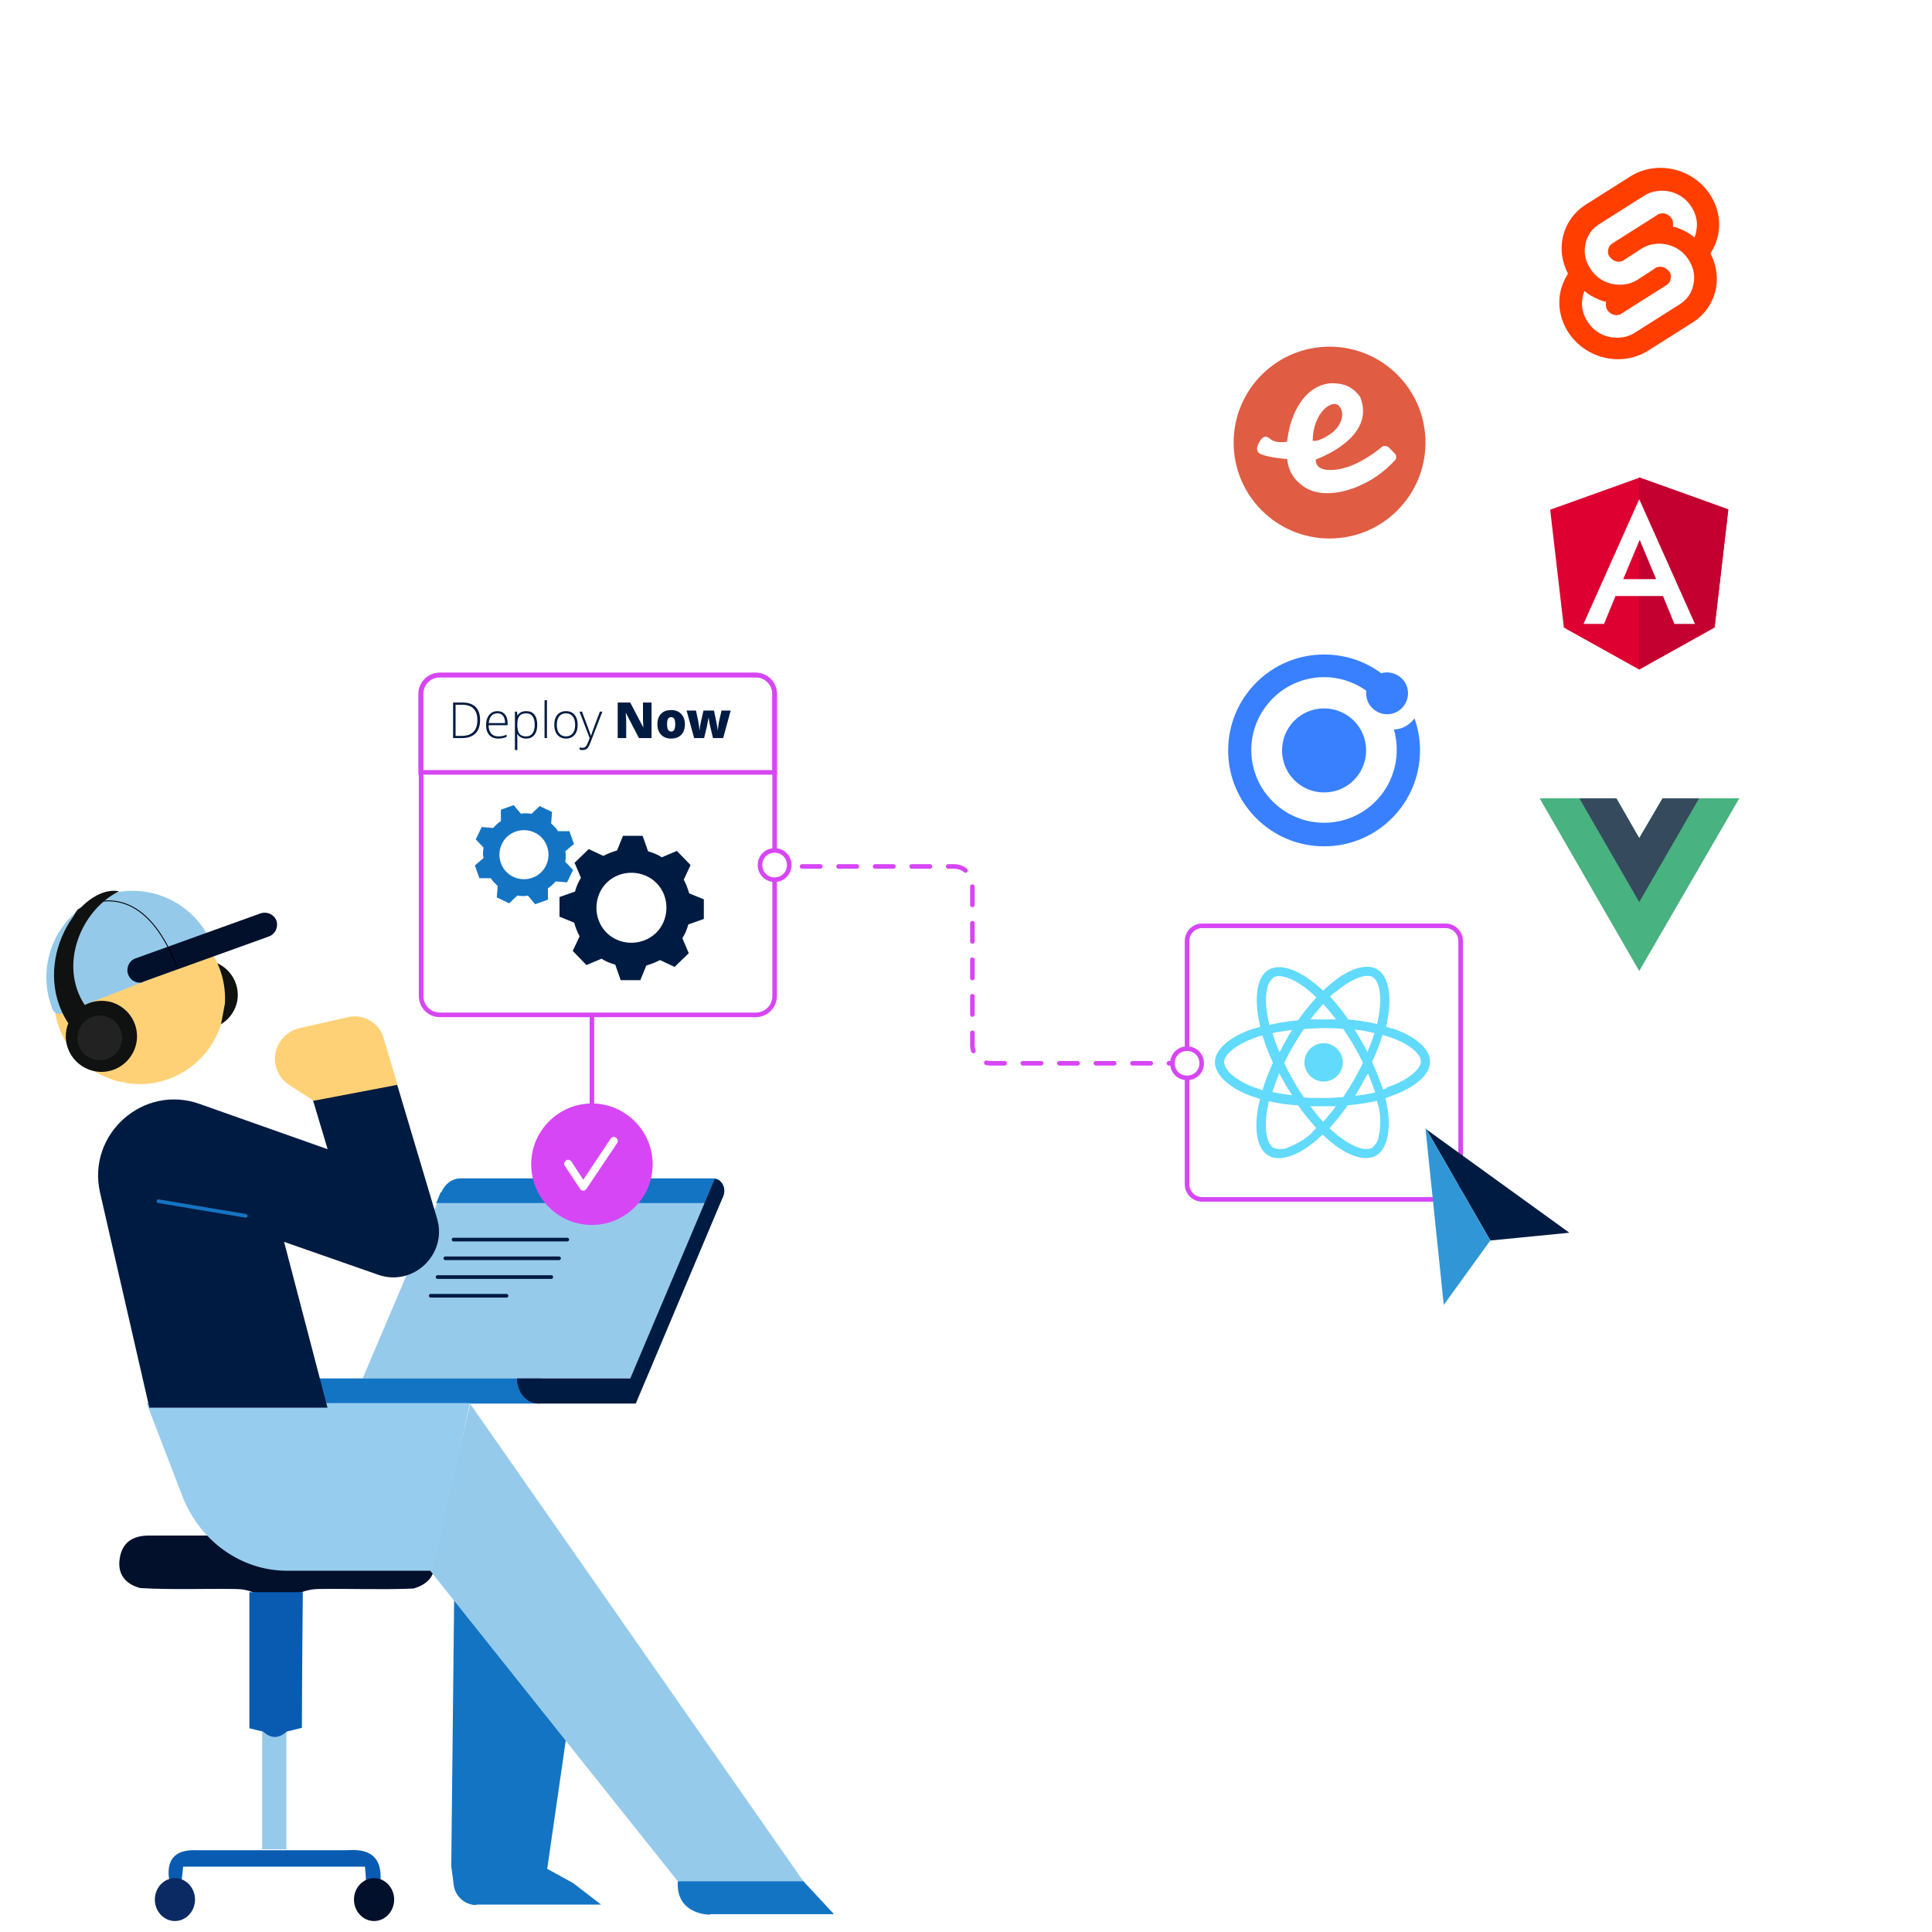 <?xml version="1.0" encoding="UTF-8" standalone="no"?>
<svg xmlns="http://www.w3.org/2000/svg" id="Ebene_1" viewBox="0 0 423 423" opacity="1" style="background: rgba(244,247,250,0.00);">
  <title>Deploy Now</title>
  <desc>framework automation</desc>
  <style>
@keyframes head_t { 0% { transform: translate(30.472px,217.71px) rotate(0deg) translate(-21.736px,-22.672px); } 28.276% { transform: translate(30.472px,217.71px) rotate(0deg) translate(-21.736px,-22.672px); animation-timing-function: cubic-bezier(0.42,0,1,1); } 44.259% { transform: translate(30.472px,217.71px) rotate(-6deg) translate(-21.736px,-22.672px); animation-timing-function: cubic-bezier(0,0,0.58,1); } 52.864% { transform: translate(30.472px,217.71px) rotate(0deg) translate(-21.736px,-22.672px); animation-timing-function: cubic-bezier(0.42,0,1,1); } 68.847% { transform: translate(30.472px,217.71px) rotate(-6deg) translate(-21.736px,-22.672px); animation-timing-function: cubic-bezier(0,0,0.58,1); } 77.871% { transform: translate(30.472px,217.71px) rotate(0deg) translate(-21.736px,-22.672px); } 91.394% { transform: translate(30.472px,217.71px) rotate(-6deg) translate(-21.736px,-22.672px); animation-timing-function: cubic-bezier(0,0,0.58,1); } 100% { transform: translate(30.472px,217.71px) rotate(0deg) translate(-21.736px,-22.672px); } }
@keyframes dotted_line_do { 0% { stroke-dashoffset: 2px; } 24.686% { stroke-dashoffset: 10px; } 25.006% { stroke-dashoffset: 2px; } 49.791% { stroke-dashoffset: 10px; } 49.988% { stroke-dashoffset: 2px; } 74.871% { stroke-dashoffset: 10px; } 74.994% { stroke-dashoffset: 2px; } 100% { stroke-dashoffset: 10px; } }
@keyframes cursor_t { 0% { transform: translate(327.85px,266.4px) scale(1,1) translate(-327.85px,-266.4px); } 11.483% { transform: translate(327.85px,266.4px) scale(1,1) translate(-327.85px,-266.4px); } 13.523% { transform: translate(327.85px,266.4px) scale(0.8,0.8) translate(-327.85px,-266.4px); } 22.129% { transform: translate(327.85px,266.4px) scale(1,1) translate(-327.85px,-266.4px); } 27.047% { transform: translate(327.85px,266.4px) scale(0.8,0.8) translate(-327.85px,-266.4px); } 36.464% { transform: translate(327.85px,266.4px) scale(1,1) translate(-327.85px,-266.4px); } 100% { transform: translate(327.85px,266.4px) scale(1,1) translate(-327.85px,-266.4px); } }
@keyframes gear-big_t { 0% { transform: translate(138.3px,198.8px) rotate(360deg) translate(-138.3px,-198.8px); } 0.541% { transform: translate(138.3px,198.8px) rotate(360deg) translate(-138.3px,-198.8px); } 100% { transform: translate(138.3px,198.8px) rotate(0deg) translate(-138.3px,-198.8px); } }
@keyframes gear-small_t { 0% { transform: translate(114.817px,187.129px) rotate(0deg) translate(-10.95px,-10.95px); } 100% { transform: translate(114.817px,187.129px) rotate(360deg) translate(-10.95px,-10.95px); } }
    </style>
  <defs>
    <filter id="drop-shadow-1" filterUnits="userSpaceOnUse">
      <feOffset dx="1" dy="1"></feOffset>
      <feGaussianBlur result="blur" stdDeviation="10"></feGaussianBlur>
      <feFlood flood-color="#000" flood-opacity="0"></feFlood>
      <feComposite in2="blur" operator="in"></feComposite>
      <feComposite in="SourceGraphic"></feComposite>
    </filter>
    <filter id="drop-shadow-2" filterUnits="userSpaceOnUse">
      <feOffset dx="1" dy="1"></feOffset>
      <feGaussianBlur result="blur-2" stdDeviation="10"></feGaussianBlur>
      <feFlood flood-color="#000" flood-opacity="0"></feFlood>
      <feComposite in2="blur-2" operator="in"></feComposite>
      <feComposite in="SourceGraphic"></feComposite>
    </filter>
    <filter id="drop-shadow-3" filterUnits="userSpaceOnUse">
      <feOffset dx="1" dy="1"></feOffset>
      <feGaussianBlur result="blur-3" stdDeviation="10"></feGaussianBlur>
      <feFlood flood-color="#000" flood-opacity="0"></feFlood>
      <feComposite in2="blur-3" operator="in"></feComposite>
      <feComposite in="SourceGraphic"></feComposite>
    </filter>
    <filter id="drop-shadow-4" filterUnits="userSpaceOnUse">
      <feOffset dx="1" dy="1"></feOffset>
      <feGaussianBlur result="blur-4" stdDeviation="10"></feGaussianBlur>
      <feFlood flood-color="#000" flood-opacity="0"></feFlood>
      <feComposite in2="blur-4" operator="in"></feComposite>
      <feComposite in="SourceGraphic"></feComposite>
    </filter>
    <filter id="drop-shadow-5" filterUnits="userSpaceOnUse">
      <feOffset dx="1" dy="1"></feOffset>
      <feGaussianBlur result="blur-5" stdDeviation="10"></feGaussianBlur>
      <feFlood flood-color="#000" flood-opacity="0"></feFlood>
      <feComposite in2="blur-5" operator="in"></feComposite>
      <feComposite in="SourceGraphic"></feComposite>
    </filter>
    <clipPath id="clippath">
      <path d="M3.4,20.2C1.5,30.3,8.2,40.1,18.4,42C28.5,43.9,38.3,37.2,40.2,27C42.1,16.9,35.4,7.1,25.2,5.2C25.2,5.2,25.2,5.2,25.2,5.2C15,3.3,5.3,10.1,3.4,20.2" fill="none" stroke-width="0" transform="translate(21.8,23.602) translate(-21.8,-23.602)"></path>
    </clipPath>
  </defs>
  <rect id="bg-color" width="423" height="423" fill="#f4f7fa" rx="0" stroke="none" display="none" transform="translate(111.991,97.15) translate(-111.991,-97.15)"></rect>
  <path d="M30.7,347.7C27.4,346.8,25.7,344.6,26.2,341.3C26.7,337.7,29.1,336.2,32.6,336.2L88.7,336.2C92.2,336.2,94.6,337.8,95.1,341.3C95.6,344.7,93.8,346.9,90.5,347.8C83.6,348.1,76.8,347.8,69.9,347.9C68.4,347.9,67,348.2,65.5,348.8C62.4,350.2,58.9,350.2,55.8,348.8C54.3,348.1,52.9,347.9,51.4,347.9C44.5,347.8,37.7,348.1,30.8,347.7L30.8,347.7Z" fill="#02102b" fill-rule="evenodd" stroke-width="0" transform="translate(60.648,343.025) translate(-60.648,-343.025)"></path>
  <path d="M57.4,376.5C59.2,376.5,60.9,376.5,62.7,376.5L62.7,404.9C60.1,404.9,60.1,404.9,57.4,404.9C57.4,392.1,57.4,389.2,57.4,376.4Z" fill="#95caeb" fill-rule="evenodd" stroke-width="0" transform="translate(60.05,390.65) translate(-60.05,-390.65)"></path>
  <path d="M66.3,348.6C66.3,348.6,66.1,368.2,66.1,378.3C64.8,378.6,63.8,378.9,62.8,379.1C61,380.7,59.3,380.7,57.6,379.1C56.7,378.9,55.7,378.7,54.6,378.4L54.6,348.6L66.4,348.6Z" fill="#095bb1" fill-rule="evenodd" stroke-width="0" transform="translate(60.5,364.45) translate(-60.5,-364.45)"></path>
  <path d="M75.9,405.1C80.8,404.7,83.7,406.4,83.3,411.9C82.1,413,81,412.5,80.1,411.5C80.1,410.6,80,409.7,79.9,408.7L40.1,408.7C40,409.6,39.9,410.5,39.8,411.5C38.8,412.3,37.9,412.3,37,411.3C36.4,406.7,38.8,404.9,43.1,405.1L76,405.1L76,405.1Z" fill="#095bb1" fill-rule="evenodd" stroke-width="0" transform="translate(60.123,408.783) translate(-60.123,-408.783)"></path>
  <path d="M42.7,415.9C42.7,418.5,40.7,420.6,38.3,420.6C35.9,420.6,33.9,418.5,33.9,415.9C33.9,413.3,35.9,411.2,38.3,411.2C40.7,411.2,42.7,413.3,42.7,415.9Z" fill="#0b2a63" fill-rule="evenodd" stroke-width="0" transform="translate(38.3,415.9) translate(-38.3,-415.9)"></path>
  <path d="M86.3,415.9C86.3,418.5,84.3,420.6,81.9,420.6C79.5,420.6,77.5,418.5,77.5,415.9C77.5,413.3,79.5,411.2,81.9,411.2C84.3,411.2,86.3,413.3,86.3,415.9Z" fill="#02102b" fill-rule="evenodd" stroke-width="0" transform="translate(81.9,415.9) translate(-81.9,-415.9)"></path>
  <path d="M100.9,258.1L156.2,258.1C158,258.1,159.1,260.2,158.3,262L141.5,301.8L79.4,301.8L96.7,261.1C97.5,259.2,99.1,258,101,258L101,258Z" fill="#95caeb" stroke-width="0" transform="translate(118.983,279.9) translate(-118.983,-279.9)"></path>
  <path d="M118.5,301.8L60.4,301.8C60.4,304.8,62.5,307.3,65.1,307.3L118.4,307.3L118.4,301.8Z" fill="#1474c4" stroke-width="0" transform="translate(89.45,304.55) translate(-89.45,-304.55)"></path>
  <path d="M96.6,261.1C97.4,259.2,99,258,100.9,258L156.2,258C158,258,159.1,260.1,158.3,261.9L157.6,263.4L95.5,263.4L96.5,261Z" fill="#1474c4" stroke-width="0" transform="translate(127.033,260.7) translate(-127.033,-260.7)"></path>
  <path d="M138,301.8L156.5,258.1C158.1,258.3,159.1,260.3,158.3,262L139.2,307.3L117.9,307.3C115.3,307.3,113.2,304.9,113.2,301.8L138.1,301.8Z" fill="#001b41" stroke-width="0" transform="translate(135.891,282.7) translate(-135.891,-282.7)"></path>
  <path d="M124.2,271.4L99.3,271.4" fill="none" stroke="#001b41" stroke-linecap="round" stroke-miterlimit="10" stroke-width="0.8" transform="translate(111.75,271.4) translate(-111.75,-271.4)"></path>
  <path d="M122.4,275.5L97.5,275.5" fill="none" stroke="#001b41" stroke-linecap="round" stroke-miterlimit="10" stroke-width="0.8" transform="translate(109.95,275.5) translate(-109.95,-275.5)"></path>
  <path d="M120.7,279.6L95.8,279.6" fill="none" stroke="#001b41" stroke-linecap="round" stroke-miterlimit="10" stroke-width="0.8" transform="translate(108.25,279.6) translate(-108.25,-279.6)"></path>
  <path d="M110.9,283.7L94.3,283.7" fill="none" stroke="#001b41" stroke-linecap="round" stroke-miterlimit="10" stroke-width="0.8" transform="translate(102.6,283.7) translate(-102.6,-283.7)"></path>
  <path d="M129,345.6L119.6,410.6L98.8,408.5L99.5,343.9L100.7,330.6L129,345.6Z" fill="#1474c4" stroke-width="0" transform="translate(113.9,370.6) translate(-113.9,-370.6)"></path>
  <path d="M155.5,419.1L182.6,419.1L174.7,410.6L152.4,410.6L148.4,411.9C148,418.2,153.4,419.2,155.5,419.2Z" fill="#1474c4" stroke-width="0" transform="translate(165.489,414.9) translate(-165.489,-414.9)"></path>
  <path d="M102.9,307.3L175.9,411.9L148.4,411.9L94.2,343.9L103,307.2Z" fill="#95caeb" stroke-width="0" transform="translate(135.05,359.55) translate(-135.05,-359.55)"></path>
  <path d="M104.3,417L131.6,417C131.6,417,125.5,412.3,125.5,412.3L102.8,399.8L98.8,408.6L99.4,413.1C99.9,415.4,101.9,417.1,104.3,417.1Z" fill="#1474c4" stroke-width="0" transform="translate(115.2,408.45) translate(-115.2,-408.45)"></path>
  <path d="M62.7,343.9L94.7,343.9L102.9,307.2L32.1,307.2L39.9,327.5C43.7,337.4,52.8,343.9,62.8,343.9Z" fill="#96cced" stroke-width="0" transform="translate(67.5,325.55) translate(-67.5,-325.55)"></path>
  <path d="M71.7,251.5L68.5,240.8L86.9,237.3L95.7,266.8C98,274.6,90.5,281.8,82.8,279.1L62.2,271.9L71.7,308.2L32.7,308.2L21.9,261.1C19,248.3,31.4,237.3,43.7,241.7L71.7,251.6L71.7,251.6Z" fill="#001b41" stroke-width="0" transform="translate(58.798,272.75) translate(-58.798,-272.75)"></path>
  <path d="M87,237.4L84,227.3C83,223.9,79.6,221.9,76.2,222.7L65.6,225.1C62.9,225.7,60.8,227.9,60.3,230.6C59.8,233.3,61,236.1,63.4,237.6L68.7,241L87.1,237.5Z" fill="#ffd176" stroke-width="0" transform="translate(73.644,231.762) translate(-73.644,-231.762)"></path>
  <path d="M129.6,222.5L129.6,266.4" fill="none" stroke="#d746f5" transform="translate(129.6,244.45) translate(-129.6,-244.45)"></path>
  <path d="M53.8,266.2L34.7,263" fill="none" stroke="#1474c4" stroke-linecap="round" stroke-miterlimit="10" stroke-width="0.8" transform="translate(44.25,264.6) translate(-44.25,-264.6)"></path>
  <path d="M129.6,268.2C122.2,268.2,116.3,262.2,116.3,254.9C116.3,247.6,122.3,241.6,129.6,241.6C136.9,241.6,142.9,247.6,142.9,254.9C142.9,262.2,136.9,268.2,129.6,268.2Z" fill="#d746f5" stroke-width="0" transform="translate(129.6,254.9) translate(-129.6,-254.9)"></path>
  <path d="M127.7,260.7C127.4,260.7,127.2,260.6,127,260.3L123.7,255.3C123.4,254.9,123.5,254.4,123.9,254.1C124.3,253.8,124.8,253.9,125.1,254.3L127.7,258.3L133.7,249.3C134,248.9,134.5,248.8,134.9,249.1C135.3,249.4,135.4,249.9,135.1,250.3L128.4,260.3C128.2,260.5,128,260.7,127.7,260.7Z" fill="#fff" stroke-width="0" transform="translate(129.4,254.813) translate(-129.4,-254.813)"></path>
  <g id="head" transform="translate(30.472,217.71) translate(-21.736,-22.672)" style="animation: 4.067s linear infinite both head_t;">
    <g id="Gruppe_2375" transform="translate(35.767,22.752) translate(-35.75,-22.75)">
      <path id="Pfad_6357" d="M43.2,24.1C42.4,28.2,38.5,30.9,34.4,30.2C30.3,29.5,27.6,25.5,28.3,21.4C29.1,17.3,33,14.6,37.1,15.3C41.2,16.1,43.9,20,43.2,24.1C43.2,24.1,43.2,24.1,43.2,24.1" fill="#101111" stroke-width="0" transform="translate(35.75,22.75) translate(-35.75,-22.75)"></path>
    </g>
    <g id="Gruppe_2377" transform="translate(21.736,23.608) translate(-21.719,-23.606)">
      <g clip-path="url(#clippath)" transform="translate(21.719,23.606) translate(-21.719,-23.606)">
        <g id="Gruppe_2376" transform="translate(21.719,23.606) translate(-21.719,-23.606)">
          <rect id="Rechteck_959" width="37.3" height="37.3" fill="#ffd176" stroke-width="0" transform="translate(-5.4,40.7) rotate(-79.5) translate(3.1,4.9)"></rect>
        </g>
      </g>
    </g>
    <g id="Gruppe_2392" transform="translate(19.686,13.478) translate(-19.669,-13.476)">
      <path id="Pfad_6363" d="M36.8,14.4L5,26.8C4.1,27.2,3,26.8,2.7,25.8C-1.1,16,3.7,5.1,13.4,1.3C13.4,1.3,13.4,1.3,13.4,1.3L13.4,1.3C23.1,-2.5,34,2.3,37.8,12C38.2,12.9,37.7,14,36.8,14.3" fill="#94c9e9" stroke-width="0" transform="translate(19.669,13.476) translate(-19.669,-13.476)"></path>
    </g>
    <path id="Pfad_6366" d="M21.9,20.1C22.1,20.1,22.4,20.1,22.6,19.9L50.1,10C51.5,9.5,52.2,8,51.8,6.6C51.3,5.2,49.8,4.5,48.4,4.9C48.4,4.9,48.4,4.9,48.4,4.9L20.9,14.8C19.5,15.3,18.8,16.9,19.3,18.3C19.7,19.4,20.8,20.2,22,20.1" fill="#02102b" stroke-width="0" transform="translate(35.542,12.451) translate(-35.525,-12.448)"></path>
    <path id="Pfad_6365" d="M8.5,25.3C2.6,11.4,8.3,4.2,8.3,4.2C8.3,4.2,16.311,-1.487,23.869,6.315C25.975,8.49,28.047,11.713,29.9,16.4" fill="none" stroke="#000" stroke-miterlimit="10" stroke-width="0.2" transform="translate(17.88,13.752) translate(-17.863,-13.75)"></path>
    <path id="Pfad_6367" d="M14.8,24.2C13.1,23.9,11.3,24.2,9.8,25C4,16.2,9,4.2,17.3,0.1C8.8,-1.5,-2.5,15.7,6.2,29C4.6,33,6.6,37.5,10.6,39.1C14.6,40.7,19.1,38.7,20.7,34.7C22.3,30.7,20.3,26.2,16.3,24.6C15.8,24.4,15.4,24.3,14.9,24.2" fill="#101111" stroke-width="0" transform="translate(12.177,19.826) translate(-12.16,-19.824)"></path>
    <path id="Pfad_6368" d="M12.2,37L12.2,37C9.5,36.5,7.8,33.9,8.3,31.3C8.8,28.6,11.4,26.9,14,27.4C16.7,27.9,18.4,30.5,17.9,33.1C17.9,33.1,17.9,33.1,17.9,33.1C17.4,35.8,14.8,37.5,12.2,37" fill="#222" stroke-width="0" transform="translate(13.117,32.202) translate(-13.1,-32.2)"></path>
  </g>
  <path d="M96.3,147.8L165.5,147.8C167.8,147.8,169.6,149.7,169.6,151.9L169.6,169.1L92.1,169.1L92.1,151.9C92.1,149.6,94,147.8,96.2,147.8Z" fill="#fff" stroke="#d746f5" transform="translate(130.85,158.45) translate(-130.85,-158.45)"></path>
  <path d="M96.3,147.8L165.5,147.8C167.8,147.8,169.6,149.7,169.6,151.9L169.6,218.1C169.6,220.4,167.7,222.2,165.5,222.2L96.3,222.2C94,222.2,92.2,220.3,92.2,218.1L92.2,151.9C92.2,149.6,94.1,147.8,96.3,147.8Z" fill="none" stroke="#d746f5" transform="translate(130.9,185) translate(-130.9,-185)"></path>
  <path fill="#001b41" d="M7.009,-3.965C7.009,-2.659,6.667,-1.672,5.982,-1.003C5.297,-0.334,4.292,0,2.965,0L1.102,0L1.102,-7.781L3.204,-7.781C4.446,-7.781,5.391,-7.456,6.038,-6.807C6.686,-6.158,7.009,-5.21,7.009,-3.965ZM6.419,-3.944C6.419,-5.058,6.136,-5.896,5.57,-6.459C5.004,-7.021,4.173,-7.302,3.076,-7.302L1.645,-7.302L1.645,-0.479L2.933,-0.479C5.257,-0.479,6.419,-1.634,6.419,-3.944ZM10.993,0.106C10.152,0.106,9.496,-0.153,9.026,-0.671C8.556,-1.189,8.321,-1.914,8.321,-2.847C8.321,-3.77,8.548,-4.509,9.002,-5.064C9.456,-5.619,10.068,-5.897,10.838,-5.897C11.52,-5.897,12.057,-5.659,12.451,-5.184C12.845,-4.708,13.042,-4.063,13.042,-3.247L13.042,-2.821L8.874,-2.821C8.881,-2.026,9.067,-1.419,9.431,-1.001C9.794,-0.582,10.315,-0.373,10.993,-0.373C11.323,-0.373,11.613,-0.396,11.863,-0.442C12.113,-0.488,12.43,-0.587,12.813,-0.74L12.813,-0.261C12.486,-0.119,12.185,-0.022,11.908,0.029C11.631,0.081,11.326,0.106,10.993,0.106ZM10.838,-5.429C10.281,-5.429,9.834,-5.245,9.497,-4.878C9.16,-4.511,8.963,-3.981,8.906,-3.289L12.483,-3.289C12.483,-3.96,12.337,-4.484,12.046,-4.862C11.755,-5.24,11.353,-5.429,10.838,-5.429ZM17.115,0.106C16.225,0.106,15.575,-0.227,15.167,-0.894L15.13,-0.894L15.146,-0.447C15.16,-0.185,15.167,0.103,15.167,0.415L15.167,2.619L14.64,2.619L14.64,-5.785L15.088,-5.785L15.189,-4.96L15.221,-4.96C15.618,-5.585,16.253,-5.897,17.126,-5.897C17.907,-5.897,18.502,-5.641,18.912,-5.128C19.322,-4.615,19.526,-3.869,19.526,-2.89C19.526,-1.939,19.311,-1.202,18.88,-0.679C18.449,-0.155,17.86,0.106,17.115,0.106ZM17.105,-0.362C17.697,-0.362,18.156,-0.582,18.48,-1.022C18.805,-1.462,18.968,-2.077,18.968,-2.869C18.968,-4.568,18.354,-5.418,17.126,-5.418C16.452,-5.418,15.957,-5.233,15.641,-4.862C15.325,-4.491,15.167,-3.887,15.167,-3.05L15.167,-2.879C15.167,-1.975,15.319,-1.329,15.623,-0.942C15.926,-0.555,16.42,-0.362,17.105,-0.362ZM21.652,0L21.125,0L21.125,-8.281L21.652,-8.281ZM28.378,-2.901C28.378,-1.957,28.149,-1.22,27.692,-0.689C27.234,-0.159,26.602,0.106,25.797,0.106C25.29,0.106,24.843,-0.016,24.456,-0.261C24.069,-0.506,23.773,-0.857,23.567,-1.315C23.361,-1.772,23.258,-2.301,23.258,-2.901C23.258,-3.844,23.487,-4.58,23.945,-5.107C24.403,-5.634,25.031,-5.897,25.829,-5.897C26.624,-5.897,27.247,-5.63,27.7,-5.096C28.152,-4.562,28.378,-3.83,28.378,-2.901ZM23.812,-2.901C23.812,-2.106,23.987,-1.486,24.336,-1.04C24.686,-0.595,25.18,-0.373,25.818,-0.373C26.457,-0.373,26.951,-0.595,27.301,-1.04C27.65,-1.486,27.825,-2.106,27.825,-2.901C27.825,-3.699,27.648,-4.318,27.295,-4.758C26.942,-5.198,26.446,-5.418,25.808,-5.418C25.169,-5.418,24.677,-5.199,24.331,-4.761C23.985,-4.323,23.812,-3.703,23.812,-2.901ZM28.781,-5.785L29.324,-5.785L30.548,-2.539C30.921,-1.542,31.157,-0.869,31.256,-0.522L31.288,-0.522C31.437,-0.979,31.68,-1.662,32.017,-2.571L33.241,-5.785L33.784,-5.785L31.192,0.937C30.983,1.483,30.807,1.852,30.665,2.044C30.523,2.235,30.358,2.379,30.168,2.475C29.978,2.571,29.748,2.619,29.479,2.619C29.276,2.619,29.051,2.581,28.802,2.507L28.802,2.049C29.008,2.106,29.23,2.134,29.468,2.134C29.649,2.134,29.808,2.092,29.947,2.006C30.085,1.921,30.21,1.789,30.322,1.61C30.434,1.431,30.563,1.147,30.711,0.758C30.858,0.37,30.953,0.117,30.995,0Z" fill-rule="nonzero" transform="translate(114.991,157.371) translate(-16.891,4.229)"></path>
  <path fill="#001b41" d="M8.25,0L5.493,0L2.65,-5.482L2.603,-5.482C2.67,-4.62,2.704,-3.962,2.704,-3.507L2.704,0L0.841,0L0.841,-7.781L3.587,-7.781L6.419,-2.374L6.451,-2.374C6.401,-3.158,6.376,-3.788,6.376,-4.263L6.376,-7.781L8.25,-7.781ZM15.555,-3.028C15.555,-2.042,15.29,-1.273,14.76,-0.721C14.229,-0.169,13.487,0.106,12.532,0.106C11.617,0.106,10.889,-0.176,10.348,-0.74C9.806,-1.304,9.536,-2.067,9.536,-3.028C9.536,-4.011,9.801,-4.775,10.332,-5.32C10.862,-5.864,11.606,-6.137,12.564,-6.137C13.157,-6.137,13.68,-6.011,14.134,-5.759C14.588,-5.507,14.939,-5.146,15.185,-4.676C15.432,-4.205,15.555,-3.656,15.555,-3.028ZM11.649,-3.028C11.649,-2.51,11.718,-2.116,11.856,-1.844C11.995,-1.573,12.227,-1.437,12.554,-1.437C12.876,-1.437,13.104,-1.573,13.238,-1.844C13.37,-2.116,13.437,-2.51,13.437,-3.028C13.437,-3.543,13.37,-3.931,13.235,-4.194C13.1,-4.457,12.869,-4.588,12.543,-4.588C12.224,-4.588,11.995,-4.457,11.856,-4.197C11.718,-3.936,11.649,-3.546,11.649,-3.028ZM21.705,0L21.023,-2.874L20.864,-3.742L20.757,-4.439L20.725,-4.439C20.551,-3.445,20.434,-2.819,20.374,-2.56L19.762,0L17.575,0L15.93,-6.03L17.979,-6.03L18.469,-3.715C18.625,-2.92,18.715,-2.26,18.74,-1.735L18.772,-1.735C18.783,-2.061,18.88,-2.682,19.065,-3.598L19.624,-6.03L21.923,-6.03L22.434,-3.566C22.597,-2.782,22.7,-2.171,22.742,-1.735L22.774,-1.735C22.796,-2.005,22.831,-2.341,22.881,-2.744C22.93,-3.146,22.985,-3.47,23.046,-3.715L23.578,-6.03L25.584,-6.03L23.929,0Z" fill-rule="nonzero" transform="translate(147.252,157.371) translate(-12.852,4.229)"></path>
  <g filter="url(#drop-shadow-1)" transform="translate(357.85,56.65) translate(-357.85,-56.65)">
    <path d="M331.2,26.7L384.5,26.7C386.3,26.7,387.8,28.2,387.8,30L387.8,83.3C387.8,85.1,386.3,86.6,384.5,86.6L331.2,86.6C329.4,86.6,327.9,85.1,327.9,83.3L327.9,30C327.9,28.2,329.4,26.7,331.2,26.7Z" fill="#fff" stroke-width="0" transform="translate(357.85,56.65) translate(-357.85,-56.65)"></path>
    <g id="svelte" transform="translate(357.9,56.7) translate(-357.9,-56.7)">
      <path d="M373.2,41.3C369.3,35.7,361.6,34.1,356,37.6L346.2,43.8C343.5,45.5,341.7,48.2,341.1,51.3C340.6,53.9,341.1,56.6,342.3,58.9C341.5,60.2,340.9,61.6,340.6,63.1C340,66.3,340.8,69.5,342.6,72.1C346.5,77.7,354.2,79.3,359.8,75.8L369.6,69.6C372.3,67.9,374.1,65.2,374.7,62.1C375.2,59.5,374.7,56.8,373.5,54.5C374.3,53.2,374.9,51.8,375.2,50.3C375.8,47.1,375,43.9,373.2,41.3" fill="#ff3e00" stroke-width="0" transform="translate(357.9,56.7) translate(-357.9,-56.7)"></path>
      <path d="M355,72.7C351.8,73.5,348.5,72.3,346.7,69.6C345.6,68,345.1,66.1,345.5,64.2C345.5,63.9,345.6,63.6,345.7,63.3L345.9,62.7L346.4,63.1C347.6,64,348.9,64.6,350.2,65L350.6,65C350.6,65.1,350.6,65.5,350.6,65.5C350.6,66,350.6,66.5,351,67C351.6,67.8,352.6,68.2,353.5,67.9C353.7,67.9,353.9,67.8,354.1,67.6L363.9,61.4C364.4,61.1,364.7,60.6,364.8,60C364.9,59.4,364.8,58.8,364.4,58.4C363.8,57.6,362.8,57.2,361.9,57.5C361.7,57.5,361.5,57.6,361.3,57.8L357.6,60.2C357,60.6,356.3,60.9,355.6,61.1C352.4,61.9,349.1,60.7,347.3,58C346.2,56.4,345.7,54.5,346.1,52.6C346.4,50.7,347.5,49.1,349.1,48.1L358.9,41.9C359.5,41.5,360.2,41.2,360.9,41C364.1,40.2,367.4,41.4,369.2,44.1C370.3,45.7,370.8,47.6,370.4,49.5C370.4,49.8,370.3,50.1,370.2,50.4L370,51L369.5,50.6C368.3,49.7,367,49.1,365.7,48.7L365.3,48.7C365.3,48.6,365.3,48.2,365.3,48.2C365.3,47.7,365.3,47.2,364.9,46.7C364.3,45.9,363.3,45.5,362.4,45.8C362.2,45.8,362,45.9,361.8,46.1L352,52.3C351.5,52.6,351.2,53.1,351.1,53.7C351,54.3,351.1,54.9,351.5,55.3C352.1,56.1,353.1,56.5,354,56.2C354.2,56.2,354.4,56.1,354.6,55.9L358.3,53.5C358.9,53.1,359.6,52.8,360.3,52.6C363.5,51.8,366.8,53,368.6,55.7C369.7,57.3,370.2,59.2,369.8,61.1C369.5,63,368.4,64.6,366.8,65.6L357,71.8C356.4,72.2,355.7,72.5,355,72.7" fill="#fff" stroke-width="0" transform="translate(357.95,56.85) translate(-357.95,-56.85)"></path>
    </g>
  </g>
  <g filter="url(#drop-shadow-2)" transform="translate(357.85,124.65) translate(-357.85,-124.65)">
    <path d="M331.2,94.7L384.5,94.7C386.3,94.7,387.8,96.2,387.8,98L387.8,151.3C387.8,153.1,386.3,154.6,384.5,154.6L331.2,154.6C329.4,154.6,327.9,153.1,327.9,151.3L327.9,98C327.9,96.2,329.4,94.7,331.2,94.7Z" fill="#fff" stroke-width="0" transform="translate(357.85,124.65) translate(-357.85,-124.65)"></path>
    <g id="angular" transform="translate(357.9,124.55) translate(-357.9,-124.55)">
      <path d="M357.9,103.6L338.4,110.6L341.4,136.4L357.9,145.6L374.4,136.4L377.4,110.6L357.9,103.6Z" fill="#dd0031" stroke-width="0" transform="translate(357.9,124.6) translate(-357.9,-124.6)"></path>
      <path d="M357.9,103.6L357.9,145.5L374.4,136.3L377.4,110.5L357.9,103.5Z" fill="#c3002f" stroke-width="0" transform="translate(367.65,124.5) translate(-367.65,-124.5)"></path>
      <path d="M357.9,108.3L345.7,135.6L350.2,135.6L352.7,129.5L363.1,129.5L365.6,135.6L370.1,135.6L357.9,108.3ZM361.5,125.8L354.4,125.8L358,117.2L361.6,125.8Z" fill="#fff" stroke-width="0" transform="translate(357.9,121.95) translate(-357.9,-121.95)"></path>
    </g>
  </g>
  <g filter="url(#drop-shadow-3)" transform="translate(357.95,192.65) translate(-357.95,-192.65)">
    <path d="M331.3,162.7L384.6,162.7C386.4,162.7,387.9,164.2,387.9,166L387.9,219.3C387.9,221.1,386.4,222.6,384.6,222.6L331.3,222.6C329.5,222.6,328,221.1,328,219.3L328,166C328,164.2,329.5,162.7,331.3,162.7Z" fill="#fff" stroke-width="0" transform="translate(357.95,192.65) translate(-357.95,-192.65)"></path>
    <g id="vue" transform="translate(357.95,192.7) translate(-357.95,-192.7)">
      <path fill="#48b280" stroke-width="0" d="M363,173.8L357.9,182.5L352.9,173.8L336.1,173.8L357.9,211.6L379.8,173.8L363,173.8Z" transform="translate(357.95,192.7) translate(-357.95,-192.7)"></path>
      <path fill="#364a5e" stroke-width="0" d="M363,173.8L357.9,182.5L352.9,173.8L344.8,173.8L357.9,196.5L371,173.8L363,173.8Z" transform="translate(357.9,185.15) translate(-357.9,-185.15)"></path>
    </g>
  </g>
  <g filter="url(#drop-shadow-4)" transform="translate(289.85,96.25) translate(-289.85,-96.25)">
    <path d="M263.2,66.3L316.5,66.3C318.3,66.3,319.8,67.8,319.8,69.6L319.8,122.9C319.8,124.7,318.3,126.2,316.5,126.2L263.2,126.2C261.4,126.2,259.9,124.7,259.9,122.9L259.9,69.6C259.9,67.8,261.4,66.3,263.2,66.3Z" fill="#fff" stroke-width="0" transform="translate(289.85,96.25) translate(-289.85,-96.25)"></path>
    <g id="amber" transform="translate(290.1,95.9) translate(-290.1,-95.9)">
      <path d="M290.1,74.9C301.7,74.9,311.1,84.3,311.1,95.9C311.1,107.5,301.7,116.9,290.1,116.9C278.5,116.9,269.1,107.5,269.1,95.9C269.1,84.3,278.5,74.9,290.1,74.9Z" fill="#e05c43" stroke-width="0" transform="translate(290.1,95.9) translate(-290.1,-95.9)"></path>
      <path d="M290.5,82.9C293.2,82.9,295.1,83.6,296.8,85.9C300.4,94.8,287.6,99.4,287.1,99.6L287.1,99.6C287.1,99.6,286.7,102,290.4,101.9C294.9,101.9,299.7,98.4,301.5,96.9C301.9,96.5,302.6,96.6,303,96.9L304.4,98.3C304.8,98.7,304.8,99.4,304.4,99.8C302.1,102.3,299.4,104.2,296.3,105.5C296.3,105.5,289.4,108.7,284.7,105.7C281.9,103.9,281.1,101.7,280.8,99.5C280.8,99.5,277.4,99.3,275.2,98.5C273,97.7,275.2,95.1,275.2,95.1C275.2,95.1,275.9,94,277.1,95.1C278.4,96.2,280.8,95.7,280.8,95.7C281,94,281.4,91.8,282.4,89.5C284.6,84.6,287.9,83,290.6,82.9ZM292.1,87.8C290.7,86.4,286.5,89.2,286.4,95.5C286.4,95.5,287.6,95.9,290.3,94C293,92.1,293.5,89.2,292.1,87.8Z" fill="#fff" fill-rule="evenodd" stroke-width="0" transform="translate(289.461,94.942) translate(-289.461,-94.942)"></path>
    </g>
  </g>
  <g filter="url(#drop-shadow-5)" transform="translate(289.85,164.25) translate(-289.85,-164.25)">
    <path d="M263.2,134.3L316.5,134.3C318.3,134.3,319.8,135.8,319.8,137.6L319.8,190.9C319.8,192.7,318.3,194.2,316.5,194.2L263.2,194.2C261.4,194.2,259.9,192.7,259.9,190.9L259.9,137.6C259.9,135.8,261.4,134.3,263.2,134.3Z" fill="#fff" stroke-width="0" transform="translate(289.85,164.25) translate(-289.85,-164.25)"></path>
  </g>
  <path id="ionic" d="M310.9,164.3C310.9,175.9,301.5,185.3,289.9,185.3C278.3,185.3,268.9,175.9,268.9,164.3C268.9,152.7,278.3,143.3,289.9,143.3C294.4,143.3,298.8,144.7,302.4,147.4C304.8,146.7,307.4,148.1,308.1,150.5C308.8,152.9,307.4,155.5,305,156.2C302.6,156.9,300,155.5,299.3,153.1C299.1,152.5,299.1,151.9,299.1,151.2C291.9,146.1,282,147.8,276.9,155C271.8,162.2,273.5,172.1,280.7,177.2C287.9,182.3,297.8,180.6,302.9,173.4C305.7,169.4,306.5,164.4,305.2,159.7C307,159.7,308.6,158.7,309.7,157.3C310.5,159.5,310.9,161.9,310.9,164.2ZM280.7,164.3C280.7,169.4,284.8,173.5,289.9,173.5C295,173.5,299.1,169.4,299.1,164.3C299.1,159.2,295,155.1,289.9,155.1C284.8,155.1,280.7,159.2,280.7,164.3Z" fill="#3880ff" stroke-width="0" transform="translate(289.9,164.3) translate(-289.9,-164.3)"></path>
  <g id="react_icon" transform="translate(289.85,232.65) translate(-289.85,-232.65)">
    <path d="M263.2,202.7L316.5,202.7C318.3,202.7,319.8,204.2,319.8,206L319.8,259.3C319.8,261.1,318.3,262.6,316.5,262.6L263.2,262.6C261.4,262.6,259.9,261.1,259.9,259.3L259.9,206C259.9,204.2,261.4,202.7,263.2,202.7Z" fill="#fff" stroke="#d746f5" transform="translate(289.85,232.65) translate(-289.85,-232.65)"></path>
    <g id="react" transform="translate(289.55,232.62) translate(-289.55,-232.62)">
      <path d="M305,225.3C304.5,225.1,304,225,303.5,224.8C303.5,224.5,303.7,224.1,303.7,223.8C304.8,218.2,304.1,213.7,301.5,212.2C299,210.8,295,212.2,290.9,215.8C290.5,216.1,290.1,216.5,289.7,216.9C289.4,216.7,289.2,216.4,288.9,216.2C284.6,212.4,280.4,210.8,277.8,212.3C275.3,213.7,274.6,218,275.6,223.2C275.7,223.7,275.8,224.2,275.9,224.8C275.3,225,274.7,225.2,274.2,225.3C269.2,227,266,229.8,266,232.6C266,235.4,269.4,238.5,274.6,240.2C275,240.3,275.4,240.5,275.9,240.6C275.8,241.2,275.6,241.7,275.5,242.3C274.5,247.5,275.3,251.6,277.7,253C280.2,254.5,284.5,253,288.6,249.3C288.9,249,289.3,248.7,289.6,248.4C290,248.8,290.4,249.2,290.9,249.6C294.9,253.1,298.9,254.4,301.3,253C303.8,251.5,304.7,247.1,303.6,241.7C303.6,241.3,303.4,240.9,303.3,240.4C303.6,240.4,303.9,240.2,304.2,240.1C309.6,238.3,313.1,235.4,313.1,232.4C313.1,229.6,309.8,226.8,304.7,225.1ZM292.3,217.3C295.8,214.3,299,213.1,300.5,213.9C302.1,214.8,302.7,218.5,301.7,223.3C301.7,223.6,301.6,223.9,301.5,224.2C299.4,223.7,297.3,223.4,295.2,223.2C294,221.5,292.7,219.8,291.2,218.2C291.6,217.9,291.9,217.5,292.3,217.2L292.3,217.2ZM280.1,235C280.5,235.8,281,236.6,281.4,237.4C281.9,238.2,282.4,239,282.9,239.8C281.4,239.6,280,239.4,278.6,239.1C279,237.8,279.5,236.4,280.1,234.9L280.1,234.9ZM280.1,230.3C279.5,228.9,279,227.5,278.6,226.2C279.9,225.9,281.4,225.7,282.9,225.5C282.4,226.3,281.9,227.1,281.5,227.9C281,228.7,280.6,229.5,280.2,230.3L280.2,230.3ZM281.2,232.7C281.8,231.4,282.5,230.1,283.2,228.9C283.9,227.7,284.7,226.4,285.5,225.3C286.9,225.2,288.3,225.1,289.8,225.1C291.3,225.1,292.7,225.1,294.1,225.3C294.9,226.5,295.7,227.7,296.4,228.9C297.1,230.1,297.8,231.4,298.4,232.7C297.8,234,297.1,235.3,296.4,236.5C295.7,237.7,294.9,239,294.1,240.2C292.7,240.3,291.3,240.4,289.8,240.4C288.3,240.4,286.9,240.4,285.5,240.3C284.7,239.1,283.9,237.9,283.2,236.6C282.5,235.4,281.8,234.1,281.2,232.8L281.2,232.8ZM298.1,237.5C298.6,236.7,299,235.8,299.5,235C300.1,236.4,300.6,237.7,301.1,239.2C299.6,239.5,298.2,239.8,296.7,239.9C297.2,239.1,297.7,238.3,298.1,237.5L298.1,237.5ZM299.4,230.3C299,229.5,298.5,228.7,298,227.8C297.5,227,297.1,226.2,296.6,225.4C298.1,225.6,299.5,225.8,300.9,226.2C300.5,227.6,300,228.9,299.4,230.3L299.4,230.3ZM289.7,219.8C290.7,220.9,291.6,222,292.5,223.2C290.6,223.2,288.8,223.2,286.9,223.2C287.8,222,288.8,220.9,289.7,219.8L289.7,219.8ZM278.8,214C280.4,213.1,283.9,214.4,287.5,217.7C287.7,217.9,288,218.1,288.2,218.4C286.8,220,285.4,221.6,284.2,223.4C282.1,223.6,280,223.9,277.9,224.4C277.8,223.9,277.7,223.4,277.6,222.9L277.6,222.9C276.7,218.4,277.3,215,278.8,214.1L278.8,214.1ZM276.5,238.7C276.1,238.6,275.7,238.5,275.3,238.3C273.3,237.7,271.4,236.7,269.8,235.4C268.9,234.7,268.2,233.7,268,232.6C268,230.9,270.6,228.7,274.8,227.2C275.3,227,275.9,226.8,276.4,226.7C277,228.7,277.8,230.7,278.7,232.7C277.8,234.7,277,236.7,276.4,238.7L276.4,238.7ZM287.4,247.9C285.9,249.3,284.1,250.4,282.1,251.2C281.1,251.7,279.9,251.7,278.8,251.3C277.3,250.4,276.7,247.1,277.5,242.7C277.6,242.2,277.7,241.7,277.8,241.1C279.9,241.6,282,241.9,284.2,242C285.4,243.8,286.8,245.4,288.2,247C287.9,247.3,287.6,247.6,287.3,247.8L287.3,247.8ZM289.7,245.6C288.7,244.6,287.8,243.4,286.9,242.2C287.8,242.2,288.7,242.2,289.7,242.2C290.7,242.2,291.6,242.2,292.5,242.2C291.6,243.4,290.7,244.5,289.7,245.6L289.7,245.6ZM301.9,248.4C301.9,249.5,301.3,250.6,300.4,251.3C298.9,252.2,295.7,251,292.3,248.1C291.9,247.8,291.5,247.4,291.1,247C292.5,245.4,293.9,243.7,295.1,242C297.3,241.8,299.4,241.5,301.5,241C301.5,241.4,301.7,241.8,301.8,242.1C302.3,244.1,302.3,246.3,302,248.3L302,248.3ZM303.6,238.3C303.3,238.3,303.1,238.5,302.8,238.5C302.1,236.5,301.3,234.5,300.4,232.5C301.3,230.6,302.1,228.6,302.7,226.6C303.2,226.7,303.6,226.9,304.1,227C308.5,228.5,311.1,230.7,311.1,232.4C311.1,234.1,308.2,236.6,303.6,238.1L303.6,238.1Z" fill="#61dafb" stroke-width="0" transform="translate(289.55,232.62) translate(-289.55,-232.62)"></path>
      <path d="M289.8,228.4C292.1,228.4,294,230.3,294,232.6C294,234.9,292.1,236.8,289.8,236.8C287.5,236.8,285.6,234.9,285.6,232.6L285.6,232.6C285.6,230.3,287.5,228.4,289.8,228.4" fill="#61dafb" stroke-width="0" transform="translate(289.8,232.6) translate(-289.8,-232.6)"></path>
    </g>
  </g>
  <path id="dotted_line" d="M169.6,189.7L208.9,189.7C211.1,189.7,212.9,191.5,212.9,193.7L212.9,206.5L212.9,206.5L212.9,228.8C212.9,231,214.7,232.8,216.9,232.8L257.6,232.8" fill="none" stroke="#d746f5" stroke-dasharray="0 0 4 4" stroke-linecap="round" stroke-dashoffset="2" stroke-width="1" stroke-miterlimit="7" transform="translate(213.6,211.25) translate(-213.6,-211.25)" style="animation: 4.067s linear infinite both dotted_line_do;"></path>
  <g id="cursor" transform="translate(327.85,266.4) translate(-327.85,-266.4)" style="animation: 4.067s linear infinite both cursor_t;">
    <path d="M312.2,247.1L326.3,271.6L343.6,269.9L312.2,247.2Z" fill="#001b41" stroke-width="0" transform="translate(327.9,259.35) translate(-327.9,-259.35)"></path>
    <path d="M312.2,247.1L326.3,271.6L316.1,285.7L312.1,247.1Z" fill="#3196d6" stroke-width="0" transform="translate(319.2,266.4) translate(-319.2,-266.4)"></path>
  </g>
  <path id="Pfad_103" d="M259.9,236C261.7,236,263.1,234.6,263.1,232.8C263.1,231,261.7,229.6,259.9,229.6C258.1,229.6,256.7,231,256.7,232.8L256.7,232.8C256.7,234.6,258.1,236,259.9,236L259.9,236Z" fill="#fff" stroke="#d746f5" transform="translate(259.9,232.8) translate(-259.9,-232.8)"></path>
  <path id="Pfad_103-2" d="M169.6,192.6C171.4,192.6,172.8,191.2,172.8,189.4C172.8,187.6,171.4,186.2,169.6,186.2C167.8,186.2,166.4,187.6,166.4,189.4L166.4,189.4C166.4,191.2,167.8,192.6,169.6,192.6L169.6,192.6Z" fill="#fff" stroke="#d746f5" transform="translate(169.6,189.4) translate(-169.6,-189.4)"></path>
  <path id="gear-big" d="M151.2,189.4L148.2,186.3L144.9,187.7C144,187.1,143,186.7,141.9,186.4L140.7,183L136.4,183C136.4,183,135.1,186.2,135.1,186.2C134.1,186.5,133,186.9,132.1,187.4L128.9,185.9L125.8,188.9L127.2,192.2C126.6,193.1,126.2,194.1,125.9,195.2L122.5,196.4L122.5,200.7C122.5,200.7,125.7,202,125.7,202C126,203,126.4,204.1,126.9,205L125.4,208.2L128.4,211.3L131.7,209.9C132.6,210.5,133.6,210.9,134.7,211.2L135.9,214.6L140.2,214.6C140.2,214.6,141.5,211.4,141.5,211.4C142.5,211.1,143.6,210.7,144.5,210.2L147.7,211.7L150.8,208.7L149.4,205.4C150,204.5,150.4,203.5,150.7,202.4L154.1,201.2L154.1,196.9C154.1,196.9,150.9,195.6,150.9,195.6C150.6,194.6,150.2,193.5,149.7,192.6L151.2,189.4ZM143.6,204.3C140.5,207.2,135.6,207.1,132.7,204.1C129.8,201.1,129.9,196.1,132.9,193.2C135.9,190.3,140.9,190.4,143.8,193.4C146.7,196.4,146.6,201.4,143.6,204.3Z" fill="#001b41" stroke-width="0" transform="translate(138.3,198.8) rotate(360) translate(-138.3,-198.8)" style="animation: 4.067s linear infinite both gear-big_t;"></path>
  <path id="gear-small" d="M21.8,8.6L20.8,5.8L18.3,5.8C17.9,5.1,17.3,4.6,16.8,4.1L17,1.6L14.3,0.3L12.5,2C11.8,1.9,11,1.8,10.2,2L8.6,0.1L5.8,1.1L5.8,3.6C5.1,4,4.6,4.6,4.1,5.1L1.6,4.9L0.3,7.6L2,9.4C1.9,10.1,1.8,10.9,2,11.7L0.1,13.3L1.1,16.1L3.6,16.1C4,16.8,4.6,17.3,5.1,17.8L4.9,20.3L7.6,21.6L9.4,19.9C10.1,20,10.9,20.1,11.7,19.9L13.3,21.8L16.1,20.8L16.1,18.3C16.8,17.9,17.3,17.3,17.8,16.8L20.3,17L21.6,14.3L19.9,12.5C20,11.8,20.1,11,19.9,10.2L21.8,8.6ZM12.7,16C9.9,17,6.8,15.6,5.8,12.8C4.8,10,6.2,6.9,9,5.9C11.8,4.9,14.9,6.3,15.9,9.1C16.9,11.9,15.5,15,12.7,16Z" fill="#1474c4" stroke-width="0" transform="translate(114.817,187.129) translate(-10.95,-10.95)" style="animation: 4.067s linear infinite both gear-small_t;"></path>
</svg>
